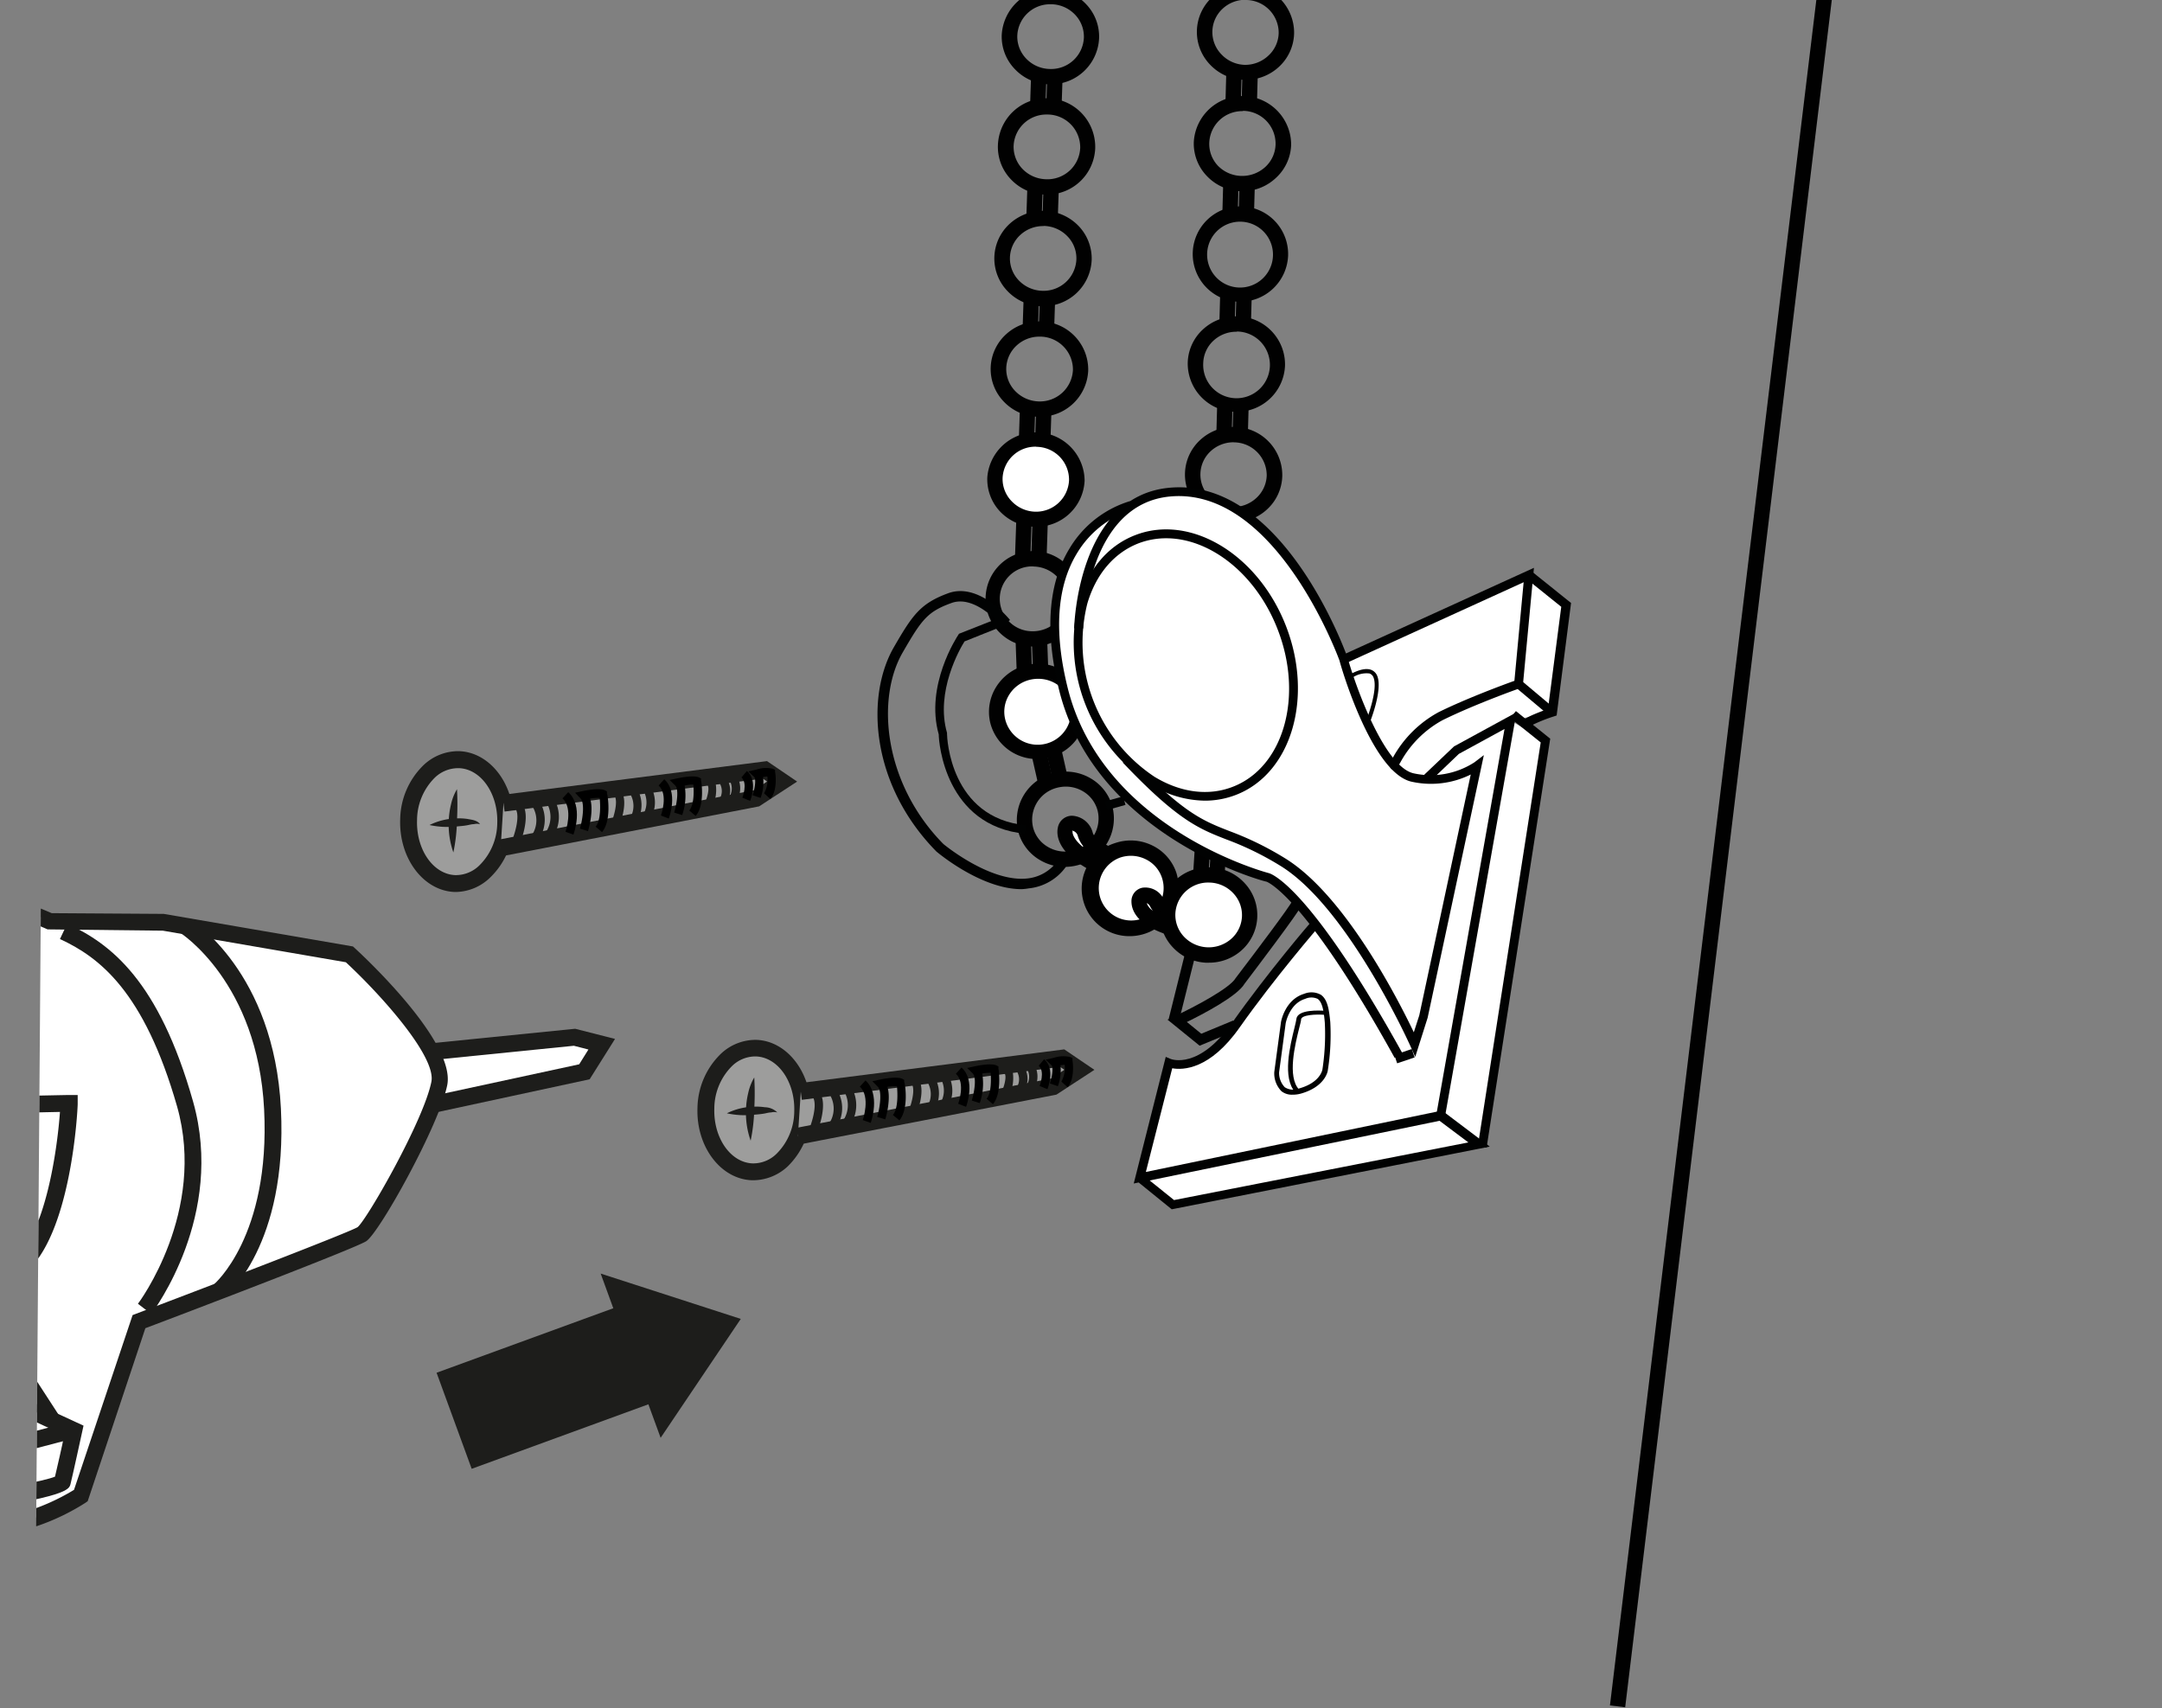 <svg id="Vrstva_1" data-name="Vrstva 1" xmlns="http://www.w3.org/2000/svg" xmlns:xlink="http://www.w3.org/1999/xlink" viewBox="0 0 300 237"><rect x="0" y="0" width="300" height="237" fill="#808080" stroke="none"/><defs><style>.cls-1{fill:none;}.cls-2{fill:#010101;}.cls-3{fill:#fff;}.cls-4{fill:#010202;}.cls-5{clip-path:url(#clip-path);}.cls-6{clip-path:url(#clip-path-2);}.cls-7{clip-path:url(#clip-path-3);}.cls-8{fill:#1d1d1b;}.cls-9{fill:#9d9d9c;}</style><clipPath id="clip-path"><polygon class="cls-1" points="4.96 219.34 76.58 217.01 124.38 107.94 6.23 50.85 4.96 219.34"/></clipPath><clipPath id="clip-path-2"><rect class="cls-1" x="-70.44" y="64.74" width="240.57" height="162.29" transform="translate(113.04 286.51) rotate(174.66)"/></clipPath><clipPath id="clip-path-3"><rect class="cls-1" x="-55.15" y="85.57" width="164.69" height="218.56" transform="translate(-18 3.37) rotate(-5.34)"/></clipPath></defs><rect class="cls-2" x="117.8" y="115.37" width="242.46" height="2.13" transform="translate(94.71 339.73) rotate(-83.1)"/><path class="cls-3" d="M147.83,115s-.89,2.31,4.32,5a19.25,19.25,0,0,0,1.62-1.48s-2.75-1.1-3.17-2.7S148.16,113.64,147.83,115Z"/><path class="cls-2" d="M152.29,121.26l-.62-.31c-5.54-2.82-5-5.6-4.86-6.21a2,2,0,0,1,1.95-1.55,3.12,3.12,0,0,1,2.87,2.36c.19.73,1.63,1.61,2.54,2l1.41.57-1,1.13a17.89,17.89,0,0,1-1.73,1.59Zm-3.52-5.92.07,0c-.08.35.22,1.4,2.11,2.7a4.11,4.11,0,0,1-1.38-2,1,1,0,0,0-.79-.78Z"/><ellipse class="cls-3" cx="156.85" cy="123.26" rx="5.69" ry="5.56" transform="translate(-30.59 54.98) rotate(-18.15)"/><path class="cls-2" d="M156.77,129.9a6.61,6.61,0,0,1-2-12.93,6.76,6.76,0,0,1,5.13.35,6.49,6.49,0,0,1,3.35,3.84h0a6.79,6.79,0,0,1-6.49,8.74Zm.16-11.15a4.68,4.68,0,0,0-1.48.24,4.5,4.5,0,1,0,5.79,2.83,4.38,4.38,0,0,0-2.26-2.59A4.64,4.64,0,0,0,156.93,118.75Z"/><path class="cls-3" d="M158.07,125.1s-.36,2.19,4.54,3.63a15,15,0,0,0,1.12-1.58s-2.53-.5-3.17-1.83S158.11,123.81,158.07,125.1Z"/><path class="cls-2" d="M163,130l-.69-.2C157,128.2,157,125.61,157,125a1.89,1.89,0,0,1,1.51-1.82,2.83,2.83,0,0,1,3,1.66c.27.57,1.6,1.08,2.42,1.24l1.45.29-.74,1.29a17.23,17.23,0,0,1-1.2,1.71Zm-3.86-4.63a2.15,2.15,0,0,0,.83,1,2.72,2.72,0,0,1-.37-.58A1,1,0,0,0,159.14,125.32Z"/><ellipse class="cls-3" cx="170.72" cy="80.91" rx="5.56" ry="5.69" transform="translate(78.86 245.99) rotate(-86.26)"/><path class="cls-2" d="M170.74,87.53l-.45,0a6.75,6.75,0,0,1-4.63-2.23A6.56,6.56,0,0,1,164,80.46a6.69,6.69,0,0,1,7.17-6.16,6.76,6.76,0,0,1,4.63,2.24,6.48,6.48,0,0,1,1.68,4.81A6.69,6.69,0,0,1,170.74,87.53Zm0-11.12a4.55,4.55,0,0,0-4.59,4.19,4.38,4.38,0,0,0,1.13,3.25,4.67,4.67,0,0,0,3.19,1.54,4.57,4.57,0,0,0,4.91-4.18l1.06.07-1.06-.07A4.43,4.43,0,0,0,174.2,78,4.67,4.67,0,0,0,171,76.42Z"/><path class="cls-2" d="M172.84,11.08h-.19A6.75,6.75,0,0,1,167.94,9a6.54,6.54,0,0,1,.25-9.38A6.8,6.8,0,0,1,173-2.16a6.71,6.71,0,0,1,6.57,6.81,6.52,6.52,0,0,1-2.11,4.63A6.78,6.78,0,0,1,172.84,11.08Zm0-11.11a4.64,4.64,0,0,0-3.18,1.23,4.42,4.42,0,0,0-.18,6.34A4.65,4.65,0,0,0,172.71,9,4.7,4.7,0,0,0,176,7.72a4.39,4.39,0,0,0,1.43-3.13A4.56,4.56,0,0,0,173,0Z"/><path class="cls-2" d="M172.42,26.53h-.2a6.77,6.77,0,0,1-4.71-2.06,6.5,6.5,0,0,1-1.86-4.75,6.76,6.76,0,0,1,13.51.37A6.51,6.51,0,0,1,177,24.73,6.75,6.75,0,0,1,172.42,26.53Zm0-11.11a4.57,4.57,0,0,0-4.62,4.36A4.41,4.41,0,0,0,169,23a4.67,4.67,0,0,0,3.24,1.41,4.75,4.75,0,0,0,3.32-1.23A4.41,4.41,0,0,0,177,20h0a4.56,4.56,0,0,0-4.5-4.62Z"/><rect class="cls-2" x="168.78" y="11" width="4.76" height="2.13" transform="translate(154.42 182.84) rotate(-88.43)"/><rect class="cls-2" x="171.03" y="11.06" width="4.76" height="2.13" transform="translate(156.54 185.14) rotate(-88.43)"/><path class="cls-2" d="M172,41.87h-.19a6.62,6.62,0,1,1,6.93-6.43h0A6.68,6.68,0,0,1,172,41.87Zm0-11.11a4.57,4.57,0,1,0,.14,0Z"/><rect class="cls-2" x="168.36" y="26.34" width="4.76" height="2.13" transform="translate(138.67 197.34) rotate(-88.43)"/><rect class="cls-2" x="170.61" y="26.41" width="4.76" height="2.13" transform="translate(140.8 199.64) rotate(-88.43)"/><path class="cls-2" d="M171.57,57.14h-.19a6.7,6.7,0,0,1-6.57-6.81,6.49,6.49,0,0,1,2.12-4.63,6.84,6.84,0,0,1,4.82-1.8,6.68,6.68,0,0,1,6.56,6.8h0A6.68,6.68,0,0,1,171.57,57.14Zm0-11.11a4.66,4.66,0,0,0-3.18,1.23,4.41,4.41,0,0,0-1.43,3.13A4.63,4.63,0,1,0,171.69,46Z"/><rect class="cls-2" x="167.94" y="41.61" width="4.76" height="2.13" transform="translate(123 211.77) rotate(-88.43)"/><rect class="cls-2" x="170.19" y="41.67" width="4.76" height="2.13" transform="translate(125.13 214.07) rotate(-88.43)"/><path class="cls-2" d="M171.15,72.48H171a6.77,6.77,0,0,1-4.71-2.06,6.52,6.52,0,0,1,.26-9.38,6.78,6.78,0,0,1,4.81-1.8,6.7,6.7,0,0,1,6.57,6.81,6.52,6.52,0,0,1-2.11,4.63A6.76,6.76,0,0,1,171.15,72.48Zm0-11.11A4.66,4.66,0,0,0,168,62.6a4.41,4.41,0,0,0-.17,6.34A4.63,4.63,0,0,0,171,70.35a4.7,4.7,0,0,0,3.31-1.23A4.44,4.44,0,0,0,175.77,66a4.58,4.58,0,0,0-4.5-4.62Z"/><rect class="cls-2" x="167.52" y="56.95" width="4.76" height="2.13" transform="translate(107.26 226.27) rotate(-88.43)"/><rect class="cls-2" x="169.77" y="57.01" width="4.76" height="2.13" transform="translate(109.38 228.57) rotate(-88.43)"/><rect class="cls-2" x="167.11" y="72.03" width="4.76" height="2.13" transform="translate(91.78 240.52) rotate(-88.43)"/><rect class="cls-2" x="169.35" y="72.09" width="4.76" height="2.13" transform="translate(93.9 242.82) rotate(-88.43)"/><path class="cls-2" d="M169.75,102.84h-.46a6.76,6.76,0,0,1-4.63-2.24,6.52,6.52,0,0,1,.61-9.36,6.84,6.84,0,0,1,9.51.62,6.52,6.52,0,0,1-.61,9.36A6.76,6.76,0,0,1,169.75,102.84Zm-.05-11.11a4.65,4.65,0,0,0-3,1.12,4.42,4.42,0,0,0-.41,6.32,4.72,4.72,0,0,0,6.55.43,4.42,4.42,0,0,0,1.55-3.08h0a4.46,4.46,0,0,0-1.14-3.25A4.66,4.66,0,0,0,170,91.74Z"/><rect class="cls-2" x="166.4" y="87.27" width="4.76" height="2.13" transform="translate(69.58 250.97) rotate(-86.25)"/><rect class="cls-2" x="168.64" y="87.42" width="4.76" height="2.13" transform="translate(71.53 253.34) rotate(-86.25)"/><path class="cls-2" d="M168.74,118.26h-.46a6.78,6.78,0,0,1-4.63-2.24,6.52,6.52,0,0,1,.61-9.36,6.85,6.85,0,0,1,9.52.62,6.51,6.51,0,0,1,1.67,4.81h0a6.48,6.48,0,0,1-2.29,4.55A6.74,6.74,0,0,1,168.74,118.26Zm-.05-11.11a4.64,4.64,0,0,0-3,1.12,4.41,4.41,0,0,0-.42,6.32,4.72,4.72,0,0,0,6.55.43,4.42,4.42,0,0,0,1.55-3.08h0a4.41,4.41,0,0,0-1.14-3.25,4.66,4.66,0,0,0-3.18-1.53Z"/><rect class="cls-2" x="165.39" y="102.69" width="4.76" height="2.13" transform="translate(53.25 264.38) rotate(-86.25)"/><rect class="cls-2" x="167.63" y="102.84" width="4.76" height="2.13" transform="translate(55.2 266.75) rotate(-86.25)"/><rect class="cls-2" x="143.53" y="103.84" width="2.13" height="5.06" transform="translate(-19.95 34.61) rotate(-12.78)"/><rect class="cls-2" x="145.55" y="103.49" width="2.13" height="4.73" transform="translate(-19.76 34.99) rotate(-12.76)"/><rect class="cls-2" x="164.39" y="118.01" width="4.76" height="2.13" transform="translate(37.04 277.69) rotate(-86.25)"/><rect class="cls-2" x="166.63" y="118.15" width="4.76" height="2.13" transform="translate(38.99 280.06) rotate(-86.25)"/><path class="cls-2" d="M147.75,120.29a6.77,6.77,0,0,1-3.36-.9,6.51,6.51,0,0,1-3.1-4,6.7,6.7,0,0,1,4.89-8.1,6.77,6.77,0,0,1,5.1.68,6.5,6.5,0,0,1,3.09,4,6.7,6.7,0,0,1-4.89,8.1A7.26,7.26,0,0,1,147.75,120.29Zm.15-11.14a4.91,4.91,0,0,0-1.19.15,4.57,4.57,0,0,0-3.36,5.51,4.37,4.37,0,0,0,2.1,2.73,4.64,4.64,0,0,0,3.5.47,4.57,4.57,0,0,0,3.36-5.51,4.39,4.39,0,0,0-2.09-2.73A4.64,4.64,0,0,0,147.9,109.15Z"/><path class="cls-2" d="M145.77,11.7h-.23a6.76,6.76,0,0,1-4.7-2.09A6.49,6.49,0,0,1,139,4.86,6.78,6.78,0,0,1,150.68.55a6.49,6.49,0,0,1,1.83,4.75A6.69,6.69,0,0,1,145.77,11.7Zm0-11.11a4.55,4.55,0,0,0-4.61,4.34,4.41,4.41,0,0,0,1.24,3.21,4.65,4.65,0,0,0,3.23,1.43,4.55,4.55,0,0,0,4.77-4.34A4.41,4.41,0,0,0,149.14,2,4.65,4.65,0,0,0,145.91.59Z"/><path class="cls-2" d="M145.26,27H145a6.76,6.76,0,0,1-4.7-2.09,6.49,6.49,0,0,1-1.83-4.75,6.75,6.75,0,0,1,13.5.45h0A6.69,6.69,0,0,1,145.26,27Zm0-11.11a4.55,4.55,0,0,0-4.61,4.34,4.44,4.44,0,0,0,1.23,3.21,4.69,4.69,0,0,0,3.24,1.43,4.55,4.55,0,0,0,4.77-4.34h0a4.56,4.56,0,0,0-4.47-4.64Z"/><rect class="cls-2" x="141.67" y="11.51" width="4.76" height="2.13" transform="translate(126.7 156.12) rotate(-88.09)"/><rect class="cls-2" x="143.92" y="11.58" width="4.76" height="2.13" transform="translate(128.8 158.44) rotate(-88.09)"/><path class="cls-2" d="M144.75,42.49h-.24a6.8,6.8,0,0,1-4.7-2.09,6.51,6.51,0,0,1,.32-9.37,6.85,6.85,0,0,1,9.52.31,6.53,6.53,0,0,1,1.83,4.76A6.7,6.7,0,0,1,144.75,42.49Zm0-11.12a4.65,4.65,0,0,0-3.16,1.22,4.43,4.43,0,0,0-1.45,3.12,4.38,4.38,0,0,0,1.24,3.21,4.68,4.68,0,0,0,3.23,1.43A4.56,4.56,0,0,0,149.36,36a4.38,4.38,0,0,0-1.24-3.21,4.7,4.7,0,0,0-3.24-1.44Z"/><rect class="cls-2" x="141.16" y="26.95" width="4.76" height="2.13" transform="translate(110.77 170.54) rotate(-88.09)"/><rect class="cls-2" x="143.4" y="27.02" width="4.76" height="2.13" transform="translate(112.86 172.86) rotate(-88.09)"/><path class="cls-2" d="M144.24,57.83H144a6.78,6.78,0,0,1-4.7-2.09,6.51,6.51,0,0,1,.32-9.37,6.82,6.82,0,0,1,4.82-1.77A6.69,6.69,0,0,1,151,51.43h0A6.7,6.7,0,0,1,144.24,57.83Zm0-11.12a4.65,4.65,0,0,0-3.16,1.22,4.43,4.43,0,0,0-1.45,3.12,4.38,4.38,0,0,0,1.24,3.21,4.72,4.72,0,0,0,3.23,1.44,4.59,4.59,0,0,0,4.78-4.34h0a4.58,4.58,0,0,0-4.48-4.65Z"/><rect class="cls-2" x="140.65" y="42.29" width="4.76" height="2.13" transform="translate(94.94 184.86) rotate(-88.09)"/><rect class="cls-2" x="142.89" y="42.36" width="4.76" height="2.13" transform="translate(97.04 187.18) rotate(-88.09)"/><rect class="cls-2" x="140.14" y="57.55" width="4.76" height="2.13" transform="translate(79.19 199.11) rotate(-88.09)"/><rect class="cls-2" x="142.38" y="57.63" width="4.76" height="2.13" transform="translate(81.29 201.43) rotate(-88.09)"/><path class="cls-2" d="M143.3,89.7h-.24a6.62,6.62,0,1,1,5.14-11.15,6.54,6.54,0,0,1-.31,9.38A6.81,6.81,0,0,1,143.3,89.7Zm0-11.11a4.49,4.49,0,1,0-.14,9,4.74,4.74,0,0,0,3.33-1.22,4.4,4.4,0,0,0,.21-6.33,4.69,4.69,0,0,0-3.24-1.43Z"/><rect class="cls-2" x="139" y="73.5" width="5.97" height="2.13" transform="translate(62.6 213.91) rotate(-88.03)"/><rect class="cls-2" x="141.47" y="73.36" width="5.54" height="2.13" transform="translate(65.07 216.11) rotate(-88.09)"/><ellipse class="cls-3" cx="143.97" cy="98.69" rx="5.69" ry="5.56" transform="translate(-20.08 39.06) rotate(-14.46)"/><path class="cls-2" d="M143.91,105.32a6.66,6.66,0,0,1-6.48-4.94,6.52,6.52,0,0,1,.76-5A6.84,6.84,0,0,1,147.42,93,6.5,6.5,0,0,1,150.51,97a6.69,6.69,0,0,1-4.88,8.09A6.82,6.82,0,0,1,143.91,105.32Zm.14-11.13a4.93,4.93,0,0,0-1.2.15,4.67,4.67,0,0,0-2.84,2.1,4.45,4.45,0,0,0-.52,3.41,4.63,4.63,0,0,0,9-2.31,4.43,4.43,0,0,0-2.09-2.74A4.72,4.72,0,0,0,144.05,94.19Z"/><rect class="cls-2" x="141" y="88.5" width="2.13" height="4.76" transform="translate(-3.18 5.17) rotate(-2.06)"/><rect class="cls-2" x="143.25" y="88.42" width="2.13" height="4.76" transform="translate(-3.17 5.25) rotate(-2.06)"/><path class="cls-3" d="M158.12,163.42l4.63,3.72,42.92-8,8.78-56.39L209.6,100l5.76-1.17,1.94-14.88-5.17-4.15L186.43,91.5S179.76,77,177,74.84s-9.24-8-16.56-6.27-9.57,5.33-9.57,5.33l-3.14,4.92-1.32,9.67,1.49,8.35,3.84,8.26,7.69,8.24,9.46,5.78c.48.24,8,3.29,8.39,3.69l5.19,5.36L167.9,146.66l-5.76.84"/><path class="cls-4" d="M167.18,111.1a14.65,14.65,0,0,1-7.63-2.3,23.56,23.56,0,0,1-9.86-25.36c1.3-4.47,4.07-7.73,7.82-9.18,7.69-3,17.07,2.67,20.93,12.6h0c3.86,9.94.76,20.45-6.92,23.43A11.93,11.93,0,0,1,167.18,111.1Zm-5.35-36.41a10.74,10.74,0,0,0-3.87.71c-3.38,1.32-5.9,4.29-7.09,8.38a22.36,22.36,0,0,0,9.32,24c3.63,2.21,7.5,2.71,10.88,1.39,7.05-2.73,9.84-12.53,6.22-21.83C174.32,79.66,167.93,74.69,161.83,74.69Z"/><path class="cls-4" d="M196.38,146.65l-.66-1.47c-.08-.19-8.68-19.3-18.07-25.05a42,42,0,0,0-7.5-3.66c-3.76-1.47-6.73-2.63-14.35-10.66l.89-.85c7.43,7.83,10.15,8.89,13.91,10.36a43.19,43.19,0,0,1,7.69,3.76c8.28,5.07,15.67,19.51,17.89,24.16l.76-2.35,7.14-33.42a12.42,12.42,0,0,1-8.2,1c-5.55-1.22-9.86-16.14-10-16.78-.07-.2-8.78-24.14-23.49-22.8-11.69,1.06-12.1,18.14-12.1,18.31l-1.24,0c0-.18.44-18.35,13.22-19.52C177.9,66.23,186.65,90.27,187,91.3c1.18,4.16,5.11,15.06,9.13,16a11.15,11.15,0,0,0,8.46-1.52l1.31-1-7.8,36.44Z"/><path class="cls-4" d="M193.52,146.78c-12.55-22.66-17.73-24.42-17.78-24.44-.23,0-23.7-6.22-28.77-26.56-2-8.14-1.55-14.75,1.41-19.63a14.76,14.76,0,0,1,8.4-6.61l.29,1.2a13.76,13.76,0,0,0-7.65,6.07c-2.78,4.59-3.2,10.88-1.26,18.67,4.89,19.62,27.66,25.61,27.89,25.67s5.52,1.5,18.55,25Z"/><rect class="cls-4" x="193.6" y="145.95" width="2.56" height="1.23" transform="translate(-36.55 69.76) rotate(-18.59)"/><path class="cls-4" d="M142.26,115.69c-11.11-1.07-12-12.66-12-13.78-1.92-6.78,2.52-13.52,2.71-13.81l.1-.16,6.29-2.48.46,1.15L133.84,89c-.64,1-4.08,7-2.43,12.69l0,.16c0,.48.42,11.65,10.94,12.66Z"/><path class="cls-4" d="M141.76,123.38c-5.59,0-11.55-5-11.82-5.22-9.13-9.28-9.85-21.52-5.91-28.35,2.58-4.46,3.67-6.07,7.53-7.49,4.28-1.57,8.42,3.49,8.59,3.71l-1.12.9c0-.05-3.66-4.47-7-3.26s-4.13,2.29-6.77,6.86c-3.73,6.46-2.64,18.17,5.64,26.58,0,0,6.46,5.38,11.69,4.78a5.83,5.83,0,0,0,4.17-2.47l1.15.85a7.24,7.24,0,0,1-5.16,3A8.43,8.43,0,0,1,141.76,123.38Z"/><polygon class="cls-4" points="200.52 154.87 199.31 154.65 208.77 101.15 202.43 104.61 198.31 108.55 197.46 107.66 201.76 103.57 210.43 98.84 200.52 154.87"/><path class="cls-4" d="M162.59,167.8,158,164.08l-.68.14,4.44-17.57.66.28c.16.07,3.94,1.5,8.54-5,4.94-7,11-14.07,11.09-14.14l.94.81c-.06.07-6.12,7.08-11,14-4.1,5.82-7.84,5.9-9.33,5.63L159,162.62l41.1-8.52,6.62,5Zm-3.06-4,3.38,2.72,40.84-8-4-3Z"/><polygon class="cls-4" points="206.28 159.25 205.06 159.06 213.79 103.02 209.57 99.64 210.35 98.67 215.11 102.5 206.28 159.25"/><path class="cls-4" d="M193.12,106.74l-.22-.23.44-.43-.39-.44a4.1,4.1,0,0,0,.3-.46,15.89,15.89,0,0,1,6.37-6.36c3.89-1.92,9.09-3.84,10.52-4.35l1.28-13.68L186.69,92.06l-.51-1.12,26.67-12.15-1.56,16.57-.37.14c-.06,0-6.3,2.23-10.75,4.43a14.67,14.67,0,0,0-5.87,5.89c-.37.62-.51.85-.87.89Z"/><path class="cls-4" d="M212.36,100.73l-.92-.81c.1-.12.39-.48,3.36-1.55l1.84-14.17-4.89-3.93.77-1L218,83.67l-2,15.61-.36.12A22,22,0,0,0,212.36,100.73Z"/><rect class="cls-4" x="212.42" y="93.83" width="1.23" height="6.07" transform="translate(1.82 197.64) rotate(-49.96)"/><path class="cls-4" d="M166.46,145.1,162,141.48,163,141c2.86-1.32,7.69-3.92,8.45-5.27,2.91-3.82,7.57-10,7.89-10.76l1.35.54c-.41,1-6.76,9.36-8,11-1,1.72-5.78,4.22-8,5.3l2,1.63,4.44-1.84.56,1.34Z"/><rect class="cls-4" x="155.99" y="132.02" width="18.15" height="1.45" transform="translate(-3.6 260.88) rotate(-76.03)"/><path class="cls-4" d="M179.31,151.9a2.32,2.32,0,0,1-1.49-.48,3.53,3.53,0,0,1-1-2.68v0l.92-6.84c0-.14.57-3.2,3.22-4a2.69,2.69,0,0,1,2.32.13c.94.64,1.15,2.1,1.31,3.8a31.57,31.57,0,0,1-.34,6.68c0,.09-.34,2.31-3.82,3.26A4.37,4.37,0,0,1,179.31,151.9Zm-1.82-3.12a2.88,2.88,0,0,0,.78,2.08,2.12,2.12,0,0,0,1.93.19c3-.81,3.29-2.59,3.3-2.66a32.09,32.09,0,0,0,.33-6.51c-.13-1.46-.31-2.81-1-3.28a2.06,2.06,0,0,0-1.72,0c-2.22.66-2.71,3.39-2.71,3.41Z"/><ellipse class="cls-3" cx="143.72" cy="66.47" rx="5.56" ry="5.69" transform="translate(72.5 207.89) rotate(-88.09)"/><path class="cls-2" d="M143.73,73.09h-.24a6.84,6.84,0,0,1-4.7-2.09A6.53,6.53,0,0,1,137,66.24a6.76,6.76,0,0,1,13.5.45h0A6.69,6.69,0,0,1,143.73,73.09Zm0-11.11a4.56,4.56,0,0,0-4.61,4.34,4.41,4.41,0,0,0,1.24,3.21A4.69,4.69,0,0,0,143.57,71a4.58,4.58,0,0,0,4.77-4.34h0A4.57,4.57,0,0,0,143.86,62Z"/><ellipse class="cls-3" cx="167.71" cy="126.96" rx="5.56" ry="5.69" transform="translate(30.09 286.03) rotate(-86.26)"/><path class="cls-2" d="M167.74,133.58l-.46,0a6.75,6.75,0,0,1-4.63-2.23,6.52,6.52,0,0,1-1.68-4.81,6.69,6.69,0,0,1,7.17-6.17,6.76,6.76,0,0,1,4.63,2.24,6.52,6.52,0,0,1-.61,9.36A6.74,6.74,0,0,1,167.74,133.58Zm-.05-11.12a4.55,4.55,0,0,0-4.59,4.2,4.41,4.41,0,0,0,1.13,3.25,4.73,4.73,0,0,0,6.55.42,4.41,4.41,0,0,0,1.55-3.07h0a4.4,4.4,0,0,0-1.14-3.25,4.67,4.67,0,0,0-3.19-1.54Z"/><rect class="cls-4" x="153.46" y="110.83" width="2.6" height="1.23" transform="translate(-24.25 45.66) rotate(-15.58)"/><path class="cls-2" d="M190.13,100.11l-.52-.2s1.62-4.13,1-5.84a.93.93,0,0,0-.58-.62,3.48,3.48,0,0,0-2.35.57l-.29-.48c.07,0,1.68-1,2.83-.61a1.5,1.5,0,0,1,.92.95C191.82,95.79,190.2,99.94,190.13,100.11Z"/><path class="cls-2" d="M179.75,151.58c-1.86-2-.73-6.53-.12-9,.13-.54.24-1,.26-1.19.15-1.37,3.32-1.18,4-1.13l0,.56c-1.31-.11-3.29,0-3.35.63,0,.25-.14.68-.28,1.27-.54,2.17-1.67,6.7,0,8.46Z"/><g class="cls-5"><g class="cls-6"><g class="cls-7"><polyline class="cls-3" points="59.76 145.94 79.72 143.93 83.5 144.9 81.09 148.72 60.02 153.27"/><polygon class="cls-8" points="60.26 154.41 59.77 152.13 80.37 147.68 81.65 145.63 79.63 145.11 59.88 147.1 59.64 144.78 79.81 142.75 85.34 144.16 81.82 149.76 60.26 154.41"/><path class="cls-3" d="M-83.69,142.65s39.67-11.71,44.5-10.83,39.86-6.28,41.05-6,5.16,2,5.16,2l15.78.1,25.73,4.44S62.09,144.88,61,150.34s-9.2,19.88-10.74,20.92-30.93,12.16-30.93,12.16l-8.08,24.11a30.48,30.48,0,0,1-8.2,3.64c-4.76,1.29-10,5.68-7.91,23.44s-8.83,11-8.83,11l-4.86,35-4.24,47.34-3.35,19.23L-77.73,340s.33-7.44.76-9.13-.79-42.53,7.38-67,11.57-45.1,8.12-51.37c-11.07,0-15.61-.77-15.61-.77l-5.68-11.14-9.7-2.85S-97,187.29-95,175.62-89.36,148.73-83.69,142.65Z"/><path class="cls-8" d="M-25.18,348.48l-53.77-7.43,0-1.07a87.46,87.46,0,0,1,.8-9.37c0-.3.07-2.18.1-4.37.16-11.65.59-42.61,7.3-62.69,7.87-23.54,11.21-43.28,8.49-49.83-10.51,0-14.89-.76-15.07-.79l-.58-.1-5.71-11.21-9.74-2.86-.22-.5a43.92,43.92,0,0,1-2.61-22.84c3-17.27,6.93-28.56,11.6-33.57l.22-.24.3-.09c4.09-1.2,40.08-11.76,45-10.85,2.93.53,19.61-2.43,29.57-4.2,9.57-1.7,11-1.91,11.56-1.76,1.11.29,4.2,1.61,5.12,2l15.54.1,26.26,4.52.25.23c1.44,1.32,14,13.06,12.83,19-1.09,5.49-9.34,20.37-11.23,21.66-1.52,1-24.72,9.84-30.66,12.08l-8,24-.32.23a31.12,31.12,0,0,1-8.56,3.79c-2.31.63-9.35,2.54-7,22.18.8,6.84-.14,11-2.88,12.76-2.09,1.33-4.59.75-6.17.13l-4.64,33.4L-21.63,328ZM-76.51,339l49.41,6.83,3.16-18.11,4.22-47.25,5.12-36.8,1.52.93c.89.54,3.56,1.71,5.25.64s2.47-4.91,1.81-10.52C-7.73,220.18-4.86,212.1,2.74,210a30.07,30.07,0,0,0,7.53-3.27l8.13-24.25.52-.2c11.19-4.23,29.42-11.24,30.7-12,1.3-1.06,9.16-14.76,10.24-20.18.68-3.45-6.82-11.89-11.87-16.58L22.6,129.14l-16-.18c-1.08-.48-4.09-1.75-5-2-.53,0-5.64.92-10.57,1.8-14.81,2.62-27.31,4.75-30.4,4.19-3.32-.62-27.79,6-43.64,10.7-4.21,4.75-7.94,15.85-10.8,32.15-1.71,9.77,1.42,18.83,2.26,21l9.64,2.83,5.63,11.05a113.92,113.92,0,0,0,14.83.67h.7l.33.61c3.57,6.48.42,27-8,52.3-6.59,19.73-7,50.43-7.18,62a33.7,33.7,0,0,1-.18,4.91A73.4,73.4,0,0,0-76.51,339Z"/><path class="cls-8" d="M21,182.33l-1.86-1.42c.1-.12,9.57-12.78,5.43-27.39C20,137.57,13.8,132.83,8.32,130.3l1-2.12c6,2.75,12.71,7.84,17.48,24.7C31.24,168.64,21.38,181.78,21,182.33Z"/><path class="cls-8" d="M-50.35,190.9l.11-1.53c1.05-14.45,1.5-30.45.45-32.21a1.26,1.26,0,0,1-.22-1.35c.37-.89,1.14-2.75,59.55-3.87l1.24,0,0,1.24c0,.75-.88,18.42-7.45,23.56-6.38,5-50.26,13.52-52.13,13.89Zm2.88-34c1.23,4.89.41,20.59-.33,31.11,13.54-2.67,44.9-9.44,49.64-13.15,4.39-3.42,6.08-15,6.48-20.57C-11.51,154.7-41.91,155.71-47.47,156.91Z"/><path class="cls-8" d="M31.11,180.07l-1.46-1.82c.07-.06,7.88-6.67,7-24.3S25.1,129.5,25,129.43l1.23-2c.48.3,11.8,7.47,12.75,26.4S31.47,179.78,31.11,180.07Z"/><polygon class="cls-8" points="-53.21 205.36 -52.94 175.03 -50.6 175.05 -50.84 202.17 1.32 185.81 8.09 196.24 6.13 197.51 0.32 188.57 -53.21 205.36"/><path class="cls-8" d="M-6.34,210l-7.74-3.9,2.71-8.28L3.8,194.22l7.79,3.6-.2.91s-1.34,6.16-1.6,7.17c-.21.83-.45,1.76-15.76,4.06Zm-4.89-5.09,5.28,2.67c5.76-.88,12.06-2.06,13.58-2.68.28-1.23,1-4.24,1.28-5.77l-5.35-2.47-13.11,3.13Z"/><polygon class="cls-8" points="-3.48 203.19 -11.02 200.69 -10.29 198.47 -3.4 200.75 9.22 197.44 9.82 199.7 -3.48 203.19"/></g></g></g><ellipse class="cls-9" cx="104.66" cy="154.01" rx="8.59" ry="6.72" transform="translate(-52.03 254.62) rotate(-88.5)"/><path class="cls-8" d="M104.58,163.77h-.25c-4.34-.16-7.73-4.67-7.55-10a10.7,10.7,0,0,1,3.18-7.48,7,7,0,0,1,5-2c4.34.16,7.73,4.67,7.55,10.05a10.7,10.7,0,0,1-3.18,7.48A7.06,7.06,0,0,1,104.58,163.77Zm.17-17.18a4.64,4.64,0,0,0-3.19,1.35,8.36,8.36,0,0,0-2.44,5.85c-.14,4.09,2.24,7.52,5.3,7.64a4.61,4.61,0,0,0,3.35-1.35,8.36,8.36,0,0,0,2.44-5.85h0c.14-4.09-2.24-7.52-5.3-7.64Z"/><polyline class="cls-9" points="110.72 157.65 146.37 150.74 149.77 148.45 147.39 146.82 111.12 151.45"/><polygon class="cls-8" points="110.94 158.8 110.5 156.5 145.91 149.64 147.69 148.44 147.1 148.04 111.26 152.61 110.97 150.29 147.68 145.61 151.86 148.45 146.59 151.89 110.94 158.8"/><path class="cls-8" d="M104.16,158.28a11.6,11.6,0,0,1-.64-4.43,11.2,11.2,0,0,1,.31-2.22,7.25,7.25,0,0,1,.83-2.12c.09,1.53.08,2.94,0,4.39A23.9,23.9,0,0,1,104.16,158.28Z"/><path class="cls-8" d="M100.86,154.48a8.86,8.86,0,0,1,3.48-.91,8.35,8.35,0,0,1,1.8.07,2.52,2.52,0,0,1,1.72.72,1.79,1.79,0,0,0-.86,0c-.28,0-.57.08-.85.14-.58.11-1.15.14-1.73.2A11.69,11.69,0,0,1,100.86,154.48Z"/><path class="cls-8" d="M113.39,157.07l-1.09-.45c.34-.81,1.09-3.17.56-4.26a1.21,1.21,0,0,1,0-1.42c.57-.65,1.83-.32,2.35-.14l-.37,1.11a3.54,3.54,0,0,0-1-.18s0,.07.06.12C114.76,153.59,113.53,156.72,113.39,157.07Z"/><path class="cls-8" d="M115.16,157.25a.58.58,0,0,1-.32-.1l-.42-.27.21-.52.46.21-.26-.38a3.71,3.71,0,0,0,0-4.73l-.66-.77,1-.18c1.91-.36,2.47-.17,2.74,0l.21.16,0,.14a5,5,0,0,1-.23,5.43l-.94-.69a3.82,3.82,0,0,0,.19-4.1,4,4,0,0,0-.87,0,4.81,4.81,0,0,1-.54,5.4A.8.8,0,0,1,115.16,157.25Zm1.85-6.12h0Z"/><path d="M120.82,155.81l-1.1-.39s1.12-3.23-.41-4.64l.79-.86C122.21,151.86,120.88,155.65,120.82,155.81Z"/><path d="M124.8,155.46l-.9-.75c.72-.85.67-2.93.56-4a7.21,7.21,0,0,0-1.33.1c.52,1.56-.13,4-.29,4.51l-1.12-.34c.4-1.36.69-3.57.08-4.19l-.75-.76,1-.22c2.19-.45,2.94-.23,3.17-.11l.25.14,0,.29C125.63,150.48,126.1,153.92,124.8,155.46Z"/><path class="cls-8" d="M127.07,154.8l-1.07-.46c.44-1,1-3,.57-3.84a1.15,1.15,0,0,1,0-1.35c.53-.62,1.74-.33,2.23-.18l-.34,1.12a3.67,3.67,0,0,0-.89-.15h0l0,0C128.41,151.59,127.21,154.48,127.07,154.8Zm.47-5Z"/><path class="cls-8" d="M128.7,155a.54.54,0,0,1-.31-.1l-.43-.27.23-.52.45.22-.26-.39a3.27,3.27,0,0,0,0-4.23l-.67-.77,1-.19c1.81-.35,2.33-.18,2.61,0l.2.15,0,.14a4.51,4.51,0,0,1-.28,5l-.93-.71a3.36,3.36,0,0,0,.24-3.64,3.2,3.2,0,0,0-.74,0,4.47,4.47,0,0,1-.58,4.91A.8.8,0,0,1,128.7,155Z"/><path d="M134.05,153.58l-1.09-.42s1.07-2.91-.32-4.16l.78-.87C135.41,149.91,134.11,153.43,134.05,153.58Z"/><path d="M137.78,153.22l-.88-.76c.65-.76.64-2.6.56-3.6a6.25,6.25,0,0,0-1.17.1,8.14,8.14,0,0,1-.34,4.1l-1.11-.35c.38-1.2.68-3.22.14-3.76l-.77-.76,1.06-.23c2.06-.44,2.78-.23,3-.12l.27.13,0,.3C138.62,148.63,139,151.79,137.78,153.22Z"/><path class="cls-8" d="M140,152.12l-1.06-.49c.37-.78.76-2.12.49-2.64a1,1,0,0,1,0-1.14c.43-.52,1.34-.36,1.84-.22l-.31,1.12a3.39,3.39,0,0,0-.44-.08A5.63,5.63,0,0,1,140,152.12Z"/><path class="cls-8" d="M141.15,152.29a.61.61,0,0,1-.33-.1l-.43-.29.25-.5.46.24-.29-.4a2.12,2.12,0,0,0,.1-2.84l-.7-.76,1-.21c1.44-.28,1.86-.16,2.1,0l.21.16,0,.13a3.36,3.36,0,0,1-.32,3.79l-.85-.69a3.75,3.75,0,0,1-.64,1.1A.8.8,0,0,1,141.15,152.29Zm0-.62.51.26Zm1.16-3.23a3,3,0,0,1,.12,2.19,2.16,2.16,0,0,0,.14-2.2Zm.08-.44h0Z"/><path d="M145.34,151.13l-1.08-.44s.79-2-.13-2.82l.76-.89C146.47,148.33,145.39,151,145.34,151.13Z"/><path d="M148.14,150.86l-.86-.78a3.89,3.89,0,0,0,.45-2.34l-.58.07a6.42,6.42,0,0,1-.36,2.91l-1.1-.38c.33-1,.49-2.27.21-2.54l-.81-.76,1.08-.24a4.14,4.14,0,0,1,2.35-.12l.29.14,0,.31C148.88,147.4,149.15,149.75,148.14,150.86Z"/><ellipse class="cls-9" cx="63.41" cy="114.01" rx="8.59" ry="6.72" transform="translate(-52.21 174.43) rotate(-88.5)"/><path class="cls-8" d="M63.32,123.77h-.24c-4.34-.17-7.73-4.68-7.55-10.06a10.7,10.7,0,0,1,3.18-7.48,7,7,0,0,1,5-2c4.34.16,7.73,4.67,7.55,10a10.64,10.64,0,0,1-3.19,7.48A7,7,0,0,1,63.32,123.77Zm.18-17.18a4.68,4.68,0,0,0-3.2,1.35,8.36,8.36,0,0,0-2.43,5.85c-.14,4.09,2.24,7.52,5.3,7.64a4.66,4.66,0,0,0,3.35-1.35A8.36,8.36,0,0,0,69,114.23h0c.14-4.09-2.24-7.52-5.3-7.64Z"/><polyline class="cls-9" points="69.47 117.65 105.12 110.74 108.52 108.45 106.14 106.83 69.86 111.45"/><polygon class="cls-8" points="69.69 118.8 69.24 116.5 104.66 109.64 106.44 108.44 105.85 108.04 70.01 112.61 69.72 110.29 106.43 105.61 110.61 108.45 105.34 111.89 69.69 118.8"/><path class="cls-8" d="M62.91,118.28a11.6,11.6,0,0,1-.64-4.43,11.2,11.2,0,0,1,.31-2.22,7,7,0,0,1,.83-2.12c.09,1.53.07,2.94,0,4.39A23.9,23.9,0,0,1,62.91,118.28Z"/><path class="cls-8" d="M59.6,114.48a8.91,8.91,0,0,1,3.49-.91,8.35,8.35,0,0,1,1.8.07c.57.12,1.3.15,1.72.72a1.79,1.79,0,0,0-.86,0c-.28,0-.57.08-.86.14-.57.11-1.15.14-1.73.2A11.73,11.73,0,0,1,59.6,114.48Z"/><path class="cls-8" d="M72.14,117.07l-1.09-.45c.34-.81,1.09-3.18.56-4.26a1.19,1.19,0,0,1,0-1.42c.57-.65,1.83-.32,2.35-.14l-.37,1.11a3,3,0,0,0-1-.18s0,.07.06.12C73.51,113.59,72.28,116.72,72.14,117.07Z"/><path class="cls-8" d="M73.91,117.25a.55.55,0,0,1-.32-.1l-.43-.27.22-.52.46.21-.27-.38a3.69,3.69,0,0,0,0-4.73l-.66-.77,1-.18c1.91-.36,2.47-.17,2.74,0l.21.16,0,.14a5,5,0,0,1-.23,5.43l-.94-.69a3.82,3.82,0,0,0,.19-4.1,4,4,0,0,0-.87,0,4.85,4.85,0,0,1-.54,5.4A.8.8,0,0,1,73.91,117.25Zm0-.64.51.23Zm1.82-5.48h0Z"/><path d="M79.57,115.81l-1.1-.39s1.12-3.23-.42-4.64l.8-.86C81,111.86,79.63,115.65,79.57,115.81Z"/><path d="M83.54,115.46l-.89-.75c.72-.85.67-2.93.56-4a7.21,7.21,0,0,0-1.33.1c.52,1.56-.13,4-.29,4.51l-1.12-.34c.4-1.36.69-3.57.08-4.19L79.8,110l1-.22c2.19-.45,2.94-.23,3.16-.11l.26.14,0,.29C84.37,110.48,84.85,113.92,83.54,115.46Z"/><path class="cls-8" d="M85.82,114.8l-1.07-.46c.44-1,1-3,.57-3.84a1.14,1.14,0,0,1,0-1.35c.53-.62,1.74-.33,2.23-.18l-.35,1.12a2,2,0,0,0-.88-.15l0,0C87.16,111.59,86,114.48,85.82,114.8Zm.47-5Z"/><path class="cls-8" d="M87.45,115a.61.61,0,0,1-.32-.1l-.42-.27.22-.52.46.22-.27-.39a3.26,3.26,0,0,0,0-4.23l-.68-.77,1-.19c1.81-.35,2.33-.18,2.6,0l.21.16,0,.14a4.49,4.49,0,0,1-.28,5l-.93-.71a3.36,3.36,0,0,0,.24-3.64,4,4,0,0,0-.74,0,4.49,4.49,0,0,1-.58,4.91A.8.8,0,0,1,87.45,115Zm0-.63.51.24Zm1.73-5h0Z"/><path d="M92.8,113.58l-1.09-.42s1.07-2.91-.32-4.16l.78-.87C94.16,109.91,92.86,113.43,92.8,113.58Z"/><path d="M96.53,113.22l-.89-.76c.66-.76.66-2.58.57-3.6A6.2,6.2,0,0,0,95,109a8.25,8.25,0,0,1-.34,4.1l-1.11-.35c.37-1.2.68-3.23.14-3.76l-.77-.76L94,108c2.06-.43,2.77-.23,3-.12l.27.13,0,.3C97.37,108.63,97.78,111.79,96.53,113.22Z"/><path class="cls-8" d="M98.78,112.12l-1.06-.49c.37-.78.76-2.12.49-2.64a1,1,0,0,1,0-1.14c.43-.52,1.34-.36,1.84-.22l-.32,1.12a3,3,0,0,0-.43-.08A5.63,5.63,0,0,1,98.78,112.12Z"/><path class="cls-8" d="M99.89,112.29a.61.61,0,0,1-.32-.1l-.43-.29.24-.5.47.24-.29-.4a2.12,2.12,0,0,0,.1-2.84l-.7-.76,1-.21c1.44-.28,1.86-.16,2.1,0l.21.16,0,.13a3.36,3.36,0,0,1-.32,3.79l-.85-.69a4,4,0,0,1-.64,1.1A.8.8,0,0,1,99.89,112.29Zm0-.62.51.26Zm1.16-3.23a3,3,0,0,1,.12,2.19,2.19,2.19,0,0,0,.14-2.2Zm.08-.44h0Z"/><path d="M104.09,111.13l-1.08-.44s.79-2-.13-2.81l.76-.9C105.22,108.33,104.14,111,104.09,111.13Z"/><path d="M106.89,110.86l-.87-.78a3.78,3.78,0,0,0,.46-2.34l-.59.07a6.31,6.31,0,0,1-.35,2.91l-1.11-.38c.34-1,.5-2.27.21-2.54l-.8-.76,1.08-.24a4.15,4.15,0,0,1,2.35-.12l.28.14,0,.31C107.63,107.4,107.9,109.75,106.89,110.86Z"/><polygon class="cls-8" points="102.79 183.01 83.35 176.72 85.1 181.53 60.58 190.48 65.45 203.81 89.97 194.86 91.67 199.51 102.79 183.01"/></svg>